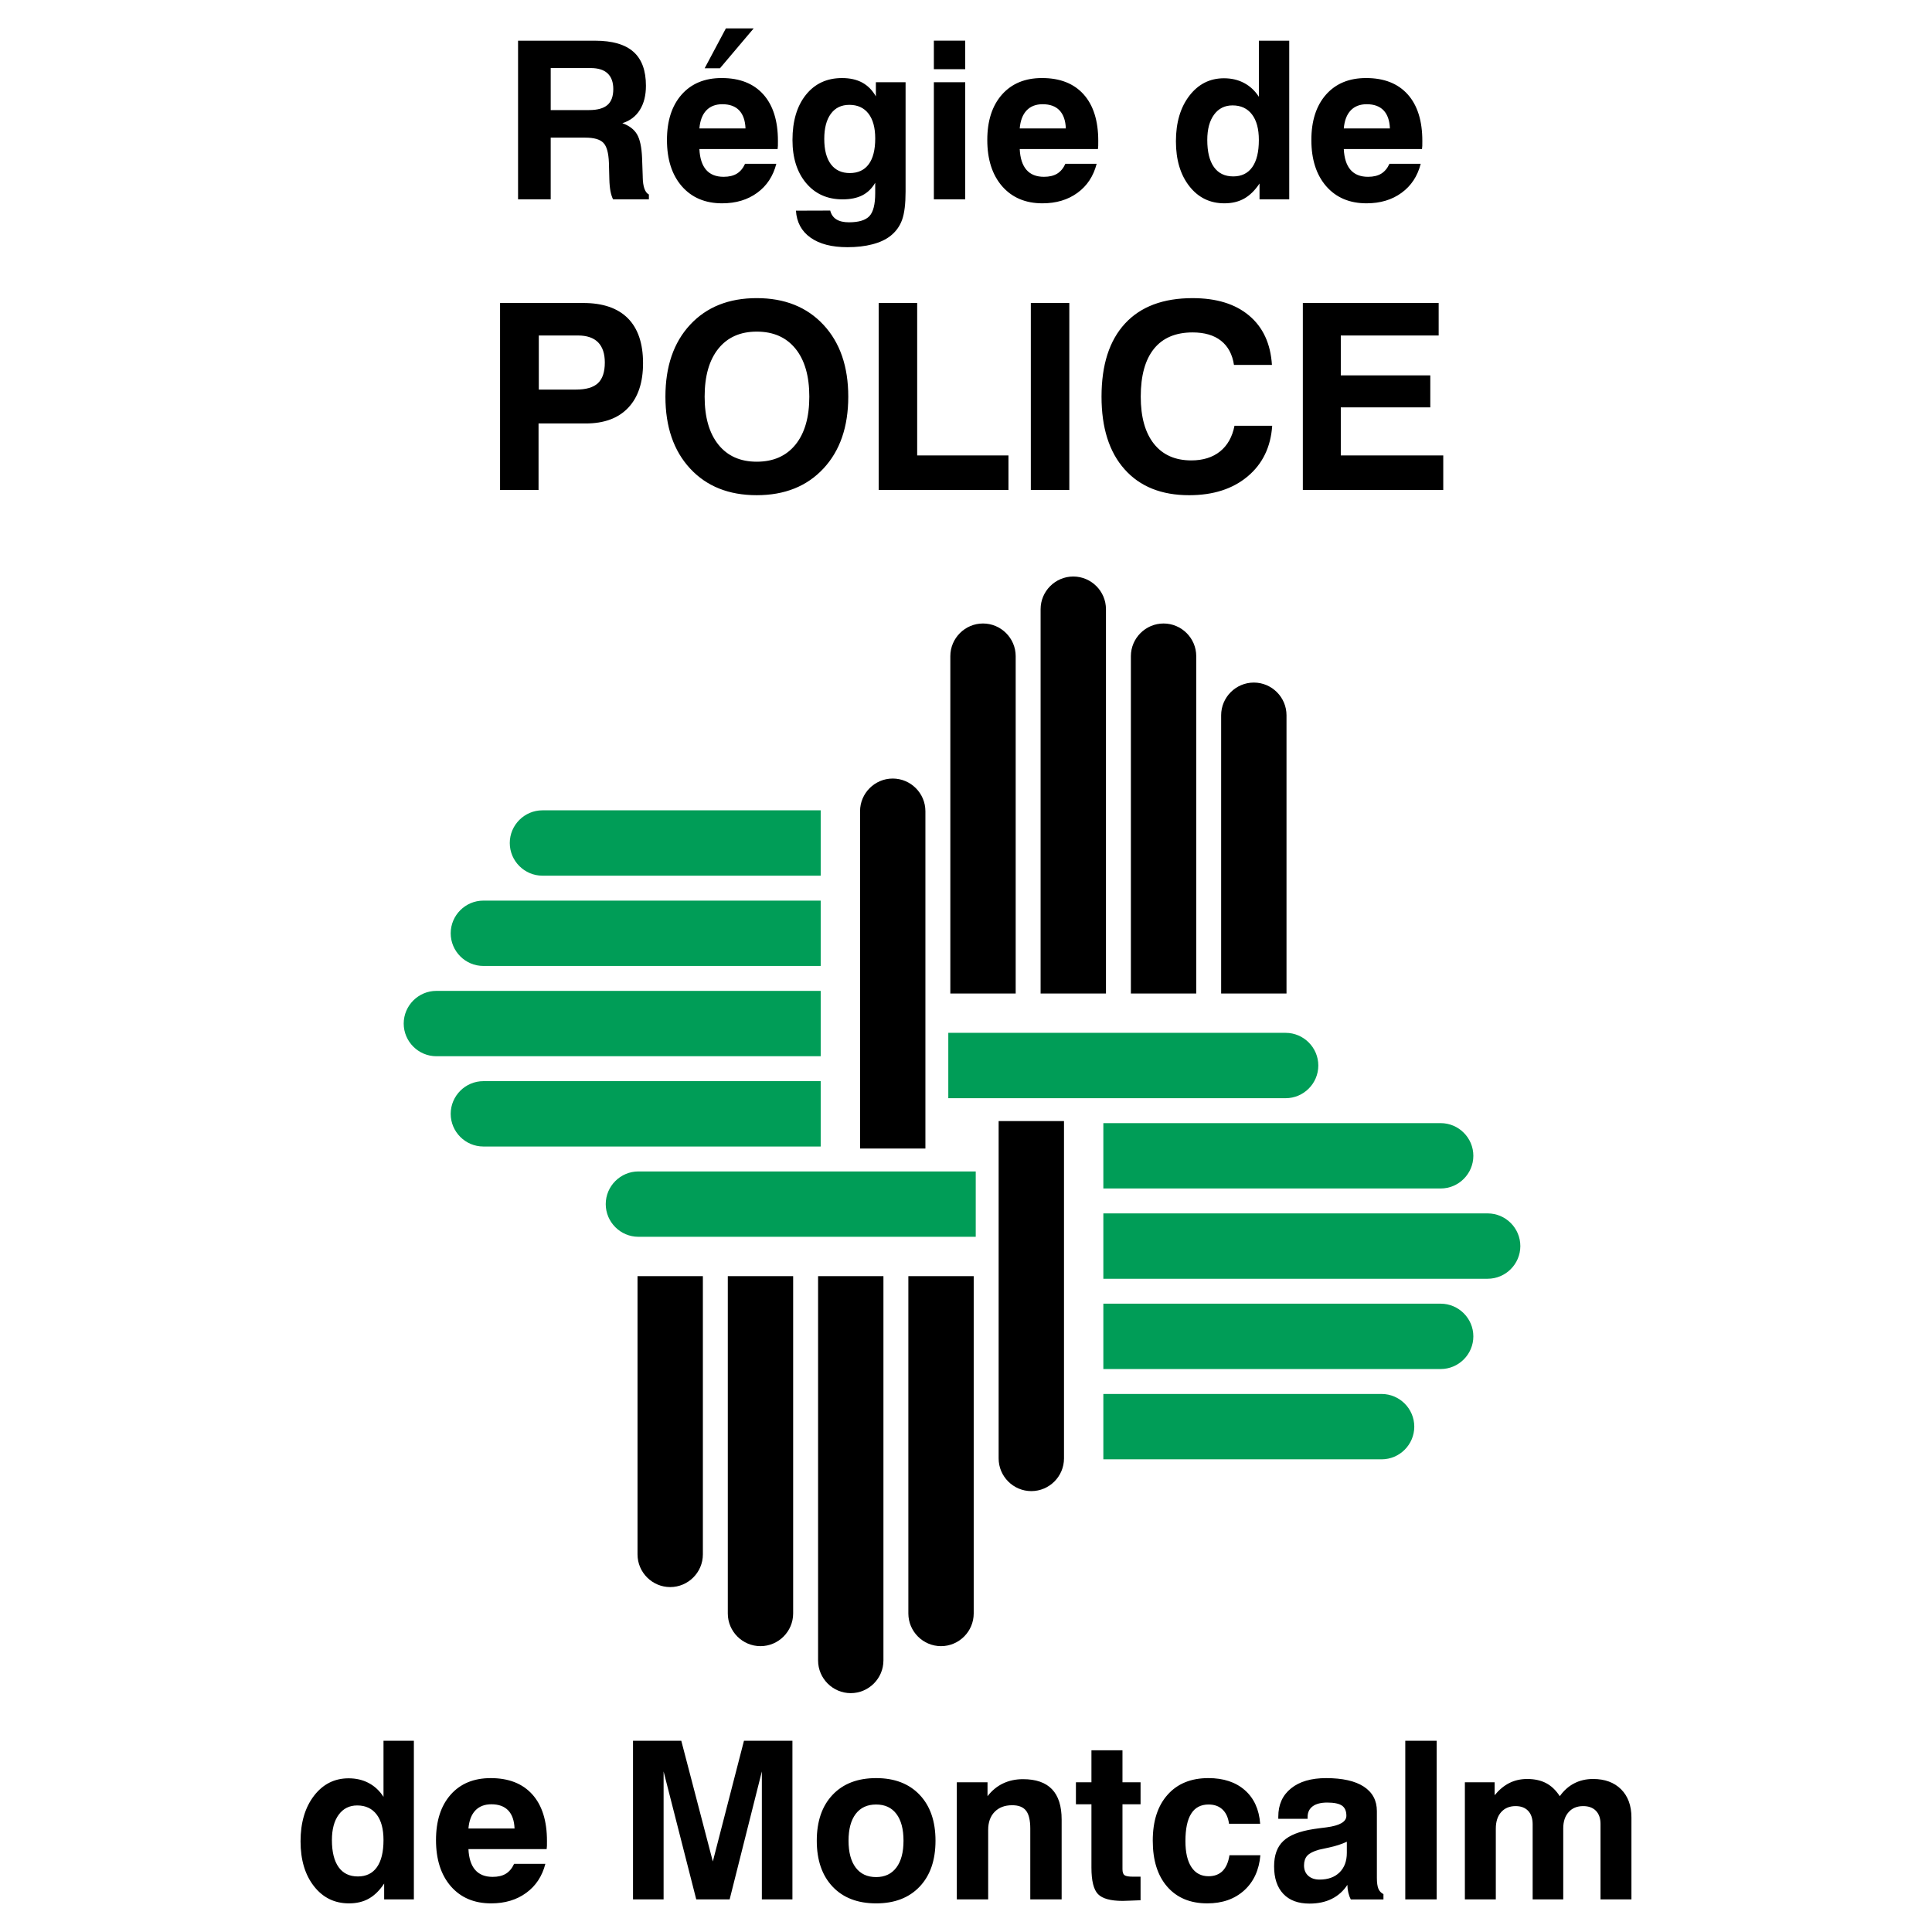 <?xml version="1.0" encoding="utf-8"?>
<!-- Generator: Adobe Illustrator 13.0.0, SVG Export Plug-In . SVG Version: 6.00 Build 14948)  -->
<!DOCTYPE svg PUBLIC "-//W3C//DTD SVG 1.0//EN" "http://www.w3.org/TR/2001/REC-SVG-20010904/DTD/svg10.dtd">
<svg version="1.0" id="Layer_1" xmlns="http://www.w3.org/2000/svg" xmlns:xlink="http://www.w3.org/1999/xlink" x="0px" y="0px"
	 width="192.756px" height="192.756px" viewBox="0 0 192.756 192.756" enable-background="new 0 0 192.756 192.756"
	 xml:space="preserve">
<g>
	<polygon fill-rule="evenodd" clip-rule="evenodd" fill="#FFFFFF" points="0,0 192.756,0 192.756,192.756 0,192.756 0,0 	"/>
	<path fill-rule="evenodd" clip-rule="evenodd" d="M110.342,99.121V60.779c0-1.793-1.468-3.26-3.261-3.26l0,0
		c-1.793,0-3.26,1.468-3.26,3.26v38.342H110.342L110.342,99.121z"/>
	<path fill-rule="evenodd" clip-rule="evenodd" d="M101.335,99.121V65.466c0-1.793-1.468-3.26-3.261-3.26l0,0
		c-1.793,0-3.26,1.468-3.26,3.26v33.655H101.335L101.335,99.121z"/>
	<path fill-rule="evenodd" clip-rule="evenodd" d="M92.328,114.591V80.935c0-1.793-1.467-3.26-3.26-3.26l0,0
		c-1.793,0-3.26,1.468-3.26,3.26v33.656H92.328L92.328,114.591z"/>
	<path fill-rule="evenodd" clip-rule="evenodd" d="M119.349,99.121V65.466c0-1.793-1.467-3.26-3.261-3.26l0,0
		c-1.793,0-3.26,1.468-3.26,3.26v33.655H119.349L119.349,99.121z"/>
	<path fill-rule="evenodd" clip-rule="evenodd" d="M128.355,99.121V71.36c0-1.793-1.467-3.261-3.26-3.261l0,0
		c-1.793,0-3.261,1.468-3.261,3.261v27.761H128.355L128.355,99.121z"/>
	<path fill-rule="evenodd" clip-rule="evenodd" fill="#009D57" d="M81.881,98.86H43.538c-1.793,0-3.26,1.468-3.26,3.261l0,0
		c0,1.793,1.468,3.26,3.26,3.26h38.343V98.86L81.881,98.86z"/>
	<path fill-rule="evenodd" clip-rule="evenodd" fill="#009D57" d="M81.881,107.867H48.226c-1.793,0-3.26,1.468-3.26,3.261l0,0
		c0,1.793,1.468,3.26,3.26,3.26h33.655V107.867L81.881,107.867z"/>
	<path fill-rule="evenodd" clip-rule="evenodd" fill="#009D57" d="M97.35,116.875H63.694c-1.793,0-3.26,1.467-3.26,3.26l0,0
		c0,1.793,1.468,3.26,3.26,3.26H97.35V116.875L97.35,116.875z"/>
	<path fill-rule="evenodd" clip-rule="evenodd" fill="#009D57" d="M81.881,89.854H48.226c-1.793,0-3.26,1.467-3.26,3.26l0,0
		c0,1.793,1.468,3.26,3.26,3.26h33.655V89.854L81.881,89.854z"/>
	<path fill-rule="evenodd" clip-rule="evenodd" fill="#009D57" d="M81.881,80.846H54.12c-1.793,0-3.26,1.467-3.26,3.261l0,0
		c0,1.792,1.468,3.26,3.26,3.26h27.761V80.846L81.881,80.846z"/>
	<path fill-rule="evenodd" clip-rule="evenodd" d="M81.62,127.321v38.343c0,1.793,1.467,3.261,3.26,3.261l0,0
		c1.793,0,3.26-1.468,3.26-3.261v-38.343H81.62L81.62,127.321z"/>
	<path fill-rule="evenodd" clip-rule="evenodd" d="M90.627,127.321v33.655c0,1.794,1.467,3.261,3.26,3.261l0,0
		c1.793,0,3.26-1.469,3.26-3.261v-33.655H90.627L90.627,127.321z"/>
	<path fill-rule="evenodd" clip-rule="evenodd" d="M99.634,111.852v33.656c0,1.793,1.467,3.26,3.261,3.26l0,0
		c1.793,0,3.26-1.468,3.26-3.26v-33.656H99.634L99.634,111.852z"/>
	<path fill-rule="evenodd" clip-rule="evenodd" d="M72.613,127.321v33.655c0,1.794,1.467,3.261,3.26,3.261l0,0
		c1.793,0,3.26-1.469,3.26-3.261v-33.655H72.613L72.613,127.321z"/>
	<path fill-rule="evenodd" clip-rule="evenodd" d="M63.606,127.321v27.762c0,1.793,1.467,3.26,3.26,3.26l0,0
		c1.793,0,3.26-1.468,3.26-3.26v-27.762H63.606L63.606,127.321z"/>
	<path fill-rule="evenodd" clip-rule="evenodd" fill="#009D57" d="M110.081,127.582h38.343c1.793,0,3.26-1.467,3.26-3.26l0,0
		c0-1.794-1.467-3.261-3.26-3.261h-38.343V127.582L110.081,127.582z"/>
	<path fill-rule="evenodd" clip-rule="evenodd" fill="#009D57" d="M110.081,118.575h33.655c1.793,0,3.26-1.467,3.26-3.26l0,0
		c0-1.794-1.468-3.261-3.26-3.261h-33.655V118.575L110.081,118.575z"/>
	<path fill-rule="evenodd" clip-rule="evenodd" fill="#009D57" d="M94.612,109.568h33.656c1.793,0,3.26-1.467,3.26-3.261l0,0
		c0-1.793-1.468-3.26-3.26-3.26H94.612V109.568L94.612,109.568z"/>
	<path fill-rule="evenodd" clip-rule="evenodd" fill="#009D57" d="M110.081,136.589h33.655c1.793,0,3.26-1.467,3.26-3.26l0,0
		c0-1.793-1.468-3.261-3.26-3.261h-33.655V136.589L110.081,136.589z"/>
	<path fill-rule="evenodd" clip-rule="evenodd" fill="#009D57" d="M110.081,145.597h27.761c1.794,0,3.261-1.468,3.261-3.261l0,0
		c0-1.793-1.469-3.26-3.261-3.26h-27.761V145.597L110.081,145.597z"/>
	<path fill-rule="evenodd" clip-rule="evenodd" d="M54.944,10.982h3.83c0.829,0,1.438-0.169,1.831-0.506
		c0.389-0.337,0.583-0.866,0.583-1.592c0-0.687-0.191-1.207-0.569-1.563c-0.377-0.355-0.946-0.532-1.694-0.532h-3.98V10.982
		L54.944,10.982z M51.687,19.889V4.06h7.678c1.724,0,3.004,0.371,3.833,1.108c0.833,0.737,1.247,1.867,1.247,3.386
		c0,0.965-0.202,1.771-0.609,2.417c-0.404,0.646-0.987,1.085-1.746,1.32c0.689,0.246,1.177,0.616,1.471,1.119
		c0.29,0.503,0.455,1.284,0.499,2.344l0.066,1.867c0,0.015,0,0.037,0,0.066c0.019,0.942,0.224,1.519,0.613,1.716v0.484h-3.573
		c-0.114-0.224-0.198-0.495-0.261-0.821c-0.059-0.327-0.099-0.716-0.11-1.167l-0.044-1.665c-0.036-0.98-0.22-1.644-0.554-1.985
		c-0.333-0.345-0.936-0.517-1.801-0.517h-3.452v6.155H51.687L51.687,19.889z M74.335,16.341h3.118
		c-0.315,1.232-0.95,2.198-1.907,2.894c-0.958,0.701-2.124,1.05-3.5,1.05c-1.691,0-3.03-0.569-4.021-1.702
		c-0.987-1.138-1.482-2.674-1.482-4.619c0-1.911,0.488-3.419,1.46-4.523c0.976-1.104,2.307-1.655,3.998-1.655
		c1.794,0,3.177,0.543,4.153,1.629c0.972,1.086,1.46,2.63,1.46,4.637c0,0.224,0,0.389-0.003,0.502
		c-0.004,0.11-0.015,0.217-0.03,0.316h-7.803c0.044,0.917,0.268,1.606,0.671,2.073c0.404,0.466,0.987,0.697,1.746,0.697
		c0.54,0,0.979-0.106,1.321-0.315C73.862,17.112,74.133,16.785,74.335,16.341L74.335,16.341z M69.779,12.816h4.6
		c-0.029-0.789-0.238-1.387-0.627-1.802c-0.393-0.411-0.954-0.616-1.684-0.616c-0.678,0-1.214,0.209-1.606,0.624
		C70.072,11.437,69.845,12.035,69.779,12.816L69.779,12.816z M75.193,2.834L71.83,6.811h-1.526l2.117-3.977H75.193L75.193,2.834z
		 M82.237,13.858c0,1.097,0.22,1.941,0.661,2.528c0.44,0.587,1.071,0.88,1.885,0.88c0.825,0,1.456-0.293,1.889-0.88
		c0.433-0.587,0.649-1.445,0.649-2.572c0-1.067-0.224-1.893-0.671-2.476c-0.448-0.583-1.086-0.877-1.908-0.877
		c-0.796,0-1.412,0.297-1.849,0.892C82.457,11.947,82.237,12.783,82.237,13.858L82.237,13.858z M79.412,21.019l3.419-0.011
		c0.099,0.393,0.305,0.686,0.616,0.881c0.312,0.194,0.73,0.29,1.254,0.29c0.972,0,1.651-0.205,2.04-0.616
		c0.385-0.415,0.579-1.174,0.579-2.285v-1.042c-0.33,0.565-0.759,0.983-1.284,1.251c-0.528,0.268-1.185,0.403-1.974,0.403
		c-1.511,0-2.722-0.539-3.631-1.618s-1.365-2.513-1.365-4.303c0-1.893,0.448-3.396,1.339-4.508c0.892-1.115,2.095-1.673,3.606-1.673
		c0.789,0,1.46,0.151,2.014,0.451c0.554,0.301,1.009,0.76,1.361,1.376V8.205h2.964v10.91c0,1.225-0.114,2.161-0.345,2.806
		c-0.228,0.646-0.62,1.185-1.17,1.622c-0.473,0.367-1.071,0.646-1.801,0.833c-0.727,0.191-1.556,0.286-2.487,0.286
		c-1.563,0-2.788-0.319-3.687-0.958C79.966,23.069,79.485,22.17,79.412,21.019L79.412,21.019z M93.172,6.903V4.056h3.129v2.847
		H93.172L93.172,6.903z M93.172,19.889V8.205h3.129v11.684H93.172L93.172,19.889z M106.294,16.341h3.118
		c-0.316,1.232-0.95,2.198-1.907,2.894c-0.958,0.701-2.125,1.05-3.5,1.05c-1.691,0-3.03-0.569-4.021-1.702
		c-0.987-1.138-1.482-2.674-1.482-4.619c0-1.911,0.488-3.419,1.46-4.523c0.977-1.104,2.308-1.655,3.999-1.655
		c1.793,0,3.177,0.543,4.152,1.629c0.972,1.086,1.46,2.63,1.46,4.637c0,0.224,0,0.389-0.004,0.502
		c-0.004,0.11-0.015,0.217-0.029,0.316h-7.803c0.044,0.917,0.268,1.606,0.672,2.073c0.403,0.466,0.986,0.697,1.746,0.697
		c0.539,0,0.979-0.106,1.32-0.315C105.82,17.112,106.092,16.785,106.294,16.341L106.294,16.341z M101.737,12.816h4.601
		c-0.029-0.789-0.238-1.387-0.628-1.802c-0.393-0.411-0.953-0.616-1.684-0.616c-0.679,0-1.214,0.209-1.606,0.624
		C102.031,11.437,101.804,12.035,101.737,12.816L101.737,12.816z M128.627,4.06v15.829h-2.964v-1.581
		c-0.452,0.682-0.962,1.181-1.523,1.5c-0.561,0.319-1.225,0.477-1.984,0.477c-1.438,0-2.604-0.569-3.496-1.709
		c-0.891-1.138-1.338-2.63-1.338-4.479c0-1.863,0.447-3.378,1.338-4.541c0.892-1.163,2.044-1.747,3.456-1.747
		c0.752,0,1.424,0.158,2.014,0.474c0.591,0.315,1.082,0.774,1.468,1.375V4.06H128.627L128.627,4.06z M120.45,13.968
		c0,1.181,0.224,2.084,0.667,2.704c0.444,0.62,1.082,0.928,1.923,0.928c0.828,0,1.463-0.308,1.899-0.924
		c0.438-0.617,0.657-1.519,0.657-2.708c0-1.104-0.228-1.955-0.687-2.553c-0.458-0.598-1.104-0.899-1.937-0.899
		c-0.781,0-1.395,0.308-1.845,0.921C120.678,12.049,120.45,12.893,120.45,13.968L120.45,13.968z M138.626,16.341h3.119
		c-0.316,1.232-0.95,2.198-1.908,2.894c-0.957,0.701-2.124,1.05-3.5,1.05c-1.69,0-3.029-0.569-4.02-1.702
		c-0.987-1.138-1.482-2.674-1.482-4.619c0-1.911,0.488-3.419,1.46-4.523c0.976-1.104,2.308-1.655,3.998-1.655
		c1.794,0,3.177,0.543,4.153,1.629c0.972,1.086,1.46,2.63,1.46,4.637c0,0.224,0,0.389-0.004,0.502
		c-0.004,0.11-0.015,0.217-0.029,0.316h-7.803c0.044,0.917,0.268,1.606,0.672,2.073c0.403,0.466,0.986,0.697,1.746,0.697
		c0.539,0,0.979-0.106,1.32-0.315C138.153,17.112,138.425,16.785,138.626,16.341L138.626,16.341z M134.07,12.816h4.601
		c-0.03-0.789-0.238-1.387-0.628-1.802c-0.393-0.411-0.954-0.616-1.684-0.616c-0.679,0-1.214,0.209-1.606,0.624
		C134.364,11.437,134.137,12.035,134.07,12.816L134.07,12.816z"/>
	<path fill-rule="evenodd" clip-rule="evenodd" d="M41.292,173.674v15.829h-2.964v-1.581c-0.451,0.683-0.961,1.182-1.522,1.5
		c-0.562,0.319-1.225,0.478-1.985,0.478c-1.438,0-2.604-0.568-3.496-1.71c-0.891-1.137-1.339-2.63-1.339-4.479
		c0-1.863,0.448-3.379,1.339-4.542c0.892-1.162,2.043-1.746,3.456-1.746c0.752,0,1.423,0.158,2.014,0.474
		c0.59,0.315,1.082,0.774,1.467,1.376v-5.599H41.292L41.292,173.674z M33.115,183.582c0,1.182,0.224,2.084,0.668,2.704
		c0.444,0.62,1.082,0.928,1.922,0.928c0.829,0,1.463-0.308,1.9-0.925c0.437-0.616,0.657-1.519,0.657-2.707
		c0-1.104-0.228-1.955-0.686-2.553s-1.104-0.899-1.937-0.899c-0.782,0-1.394,0.309-1.845,0.921
		C33.343,181.664,33.115,182.508,33.115,183.582L33.115,183.582z M51.292,185.956h3.118c-0.315,1.232-0.95,2.197-1.907,2.894
		c-0.958,0.701-2.124,1.05-3.5,1.05c-1.691,0-3.03-0.568-4.021-1.702c-0.987-1.138-1.482-2.675-1.482-4.618
		c0-1.911,0.488-3.42,1.46-4.523c0.976-1.104,2.307-1.654,3.999-1.654c1.794,0,3.177,0.543,4.153,1.629
		c0.972,1.086,1.459,2.63,1.459,4.637c0,0.224,0,0.389-0.003,0.502c-0.004,0.11-0.015,0.217-0.029,0.316h-7.803
		c0.044,0.917,0.268,1.606,0.671,2.072s0.987,0.697,1.746,0.697c0.54,0,0.979-0.106,1.321-0.316
		C50.819,186.726,51.09,186.399,51.292,185.956L51.292,185.956z M46.736,182.431h4.6c-0.029-0.789-0.238-1.387-0.627-1.802
		c-0.393-0.41-0.954-0.616-1.684-0.616c-0.679,0-1.214,0.21-1.607,0.624C47.029,181.051,46.802,181.649,46.736,182.431
		L46.736,182.431z M63.156,189.503v-15.829h4.816l3.147,12.047l3.107-12.047h4.835v15.829H76.01v-12.766l-3.214,12.766h-3.331
		l-3.258-12.766v12.766H63.156L63.156,189.503z M84.659,183.645c0,1.159,0.239,2.055,0.715,2.686
		c0.477,0.631,1.156,0.946,2.036,0.946c0.87,0,1.541-0.315,2.018-0.946c0.477-0.631,0.715-1.526,0.715-2.686
		c0-1.151-0.235-2.043-0.708-2.67c-0.473-0.628-1.148-0.939-2.025-0.939c-0.88,0-1.559,0.312-2.036,0.939
		C84.898,181.602,84.659,182.493,84.659,183.645L84.659,183.645z M81.49,183.645c0-1.94,0.528-3.467,1.581-4.578
		s2.499-1.665,4.343-1.665c1.834,0,3.28,0.554,4.336,1.665c1.057,1.111,1.585,2.638,1.585,4.578c0,1.948-0.528,3.478-1.585,4.589
		c-1.056,1.111-2.501,1.666-4.336,1.666c-1.845,0-3.291-0.555-4.343-1.666S81.49,185.593,81.49,183.645L81.49,183.645z
		 M95.462,189.503v-11.684h3.063v1.387c0.44-0.565,0.954-0.99,1.548-1.272c0.595-0.283,1.259-0.426,1.988-0.426
		c1.292,0,2.256,0.334,2.898,1.005c0.642,0.672,0.961,1.677,0.961,3.026v7.964h-3.129v-7.062c0-0.84-0.144-1.438-0.426-1.794
		c-0.282-0.359-0.741-0.539-1.379-0.539c-0.737,0-1.321,0.22-1.75,0.66c-0.43,0.44-0.646,1.042-0.646,1.802v6.933H95.462
		L95.462,189.503z M113.793,189.587c-0.286,0.008-0.627,0.022-1.026,0.041c-0.396,0.018-0.649,0.025-0.756,0.025
		c-1.2,0-2.018-0.224-2.458-0.671c-0.44-0.448-0.66-1.332-0.66-2.648v-6.321h-1.548v-2.193h1.548v-3.191h3.096v3.191h1.805v2.193
		h-1.805v6.472c0,0.308,0.07,0.51,0.206,0.604c0.136,0.1,0.414,0.147,0.836,0.147h0.763V189.587L113.793,189.587z M122.663,185.098
		h3.085c-0.128,1.481-0.671,2.652-1.621,3.514c-0.954,0.858-2.179,1.288-3.676,1.288c-1.698,0-3.03-0.555-3.994-1.662
		c-0.966-1.104-1.446-2.638-1.446-4.593c0-1.948,0.492-3.478,1.479-4.582c0.983-1.107,2.341-1.661,4.068-1.661
		c1.512,0,2.722,0.399,3.639,1.203c0.914,0.804,1.424,1.918,1.53,3.353h-3.107c-0.084-0.623-0.305-1.101-0.656-1.427
		c-0.349-0.33-0.811-0.495-1.383-0.495c-0.774,0-1.354,0.305-1.735,0.913c-0.386,0.609-0.576,1.522-0.576,2.74
		c0,1.126,0.198,1.988,0.598,2.594c0.396,0.605,0.969,0.91,1.714,0.91c0.579,0,1.045-0.177,1.397-0.525
		C122.326,186.315,122.557,185.791,122.663,185.098L122.663,185.098z M134.428,188.054c-0.396,0.605-0.91,1.071-1.548,1.391
		c-0.639,0.319-1.38,0.477-2.227,0.477c-1.134,0-2.003-0.322-2.616-0.969c-0.612-0.645-0.92-1.562-0.92-2.751
		c0-1.104,0.304-1.944,0.917-2.523c0.612-0.583,1.625-0.979,3.037-1.195c0.322-0.048,0.744-0.107,1.27-0.169
		c1.327-0.173,1.988-0.558,1.988-1.152c0-0.474-0.147-0.811-0.44-1.016c-0.294-0.202-0.785-0.305-1.472-0.305
		c-0.631,0-1.115,0.125-1.452,0.374c-0.338,0.253-0.506,0.609-0.506,1.075v0.172h-2.924v-0.217c0-1.195,0.422-2.135,1.269-2.817
		c0.844-0.686,2.015-1.026,3.504-1.026c1.632,0,2.887,0.282,3.756,0.847c0.87,0.569,1.307,1.384,1.307,2.451v6.644
		c0,0.487,0.051,0.851,0.15,1.093c0.099,0.238,0.268,0.418,0.506,0.539v0.528h-3.258c-0.106-0.201-0.187-0.422-0.245-0.668
		C134.465,188.593,134.435,188.333,134.428,188.054L134.428,188.054z M134.373,183.751c-0.511,0.238-1.097,0.43-1.757,0.572
		c-0.664,0.143-1.01,0.217-1.027,0.224c-0.555,0.158-0.939,0.356-1.16,0.591c-0.216,0.238-0.326,0.565-0.326,0.979
		c0,0.429,0.14,0.774,0.418,1.027c0.283,0.253,0.657,0.382,1.13,0.382c0.848,0,1.512-0.239,1.996-0.716s0.727-1.126,0.727-1.952
		V183.751L134.373,183.751z M140.205,189.503v-15.829h3.13v15.829H140.205L140.205,189.503z M146.151,189.503v-11.684h2.969v1.291
		c0.437-0.535,0.924-0.942,1.459-1.214c0.539-0.271,1.134-0.407,1.787-0.407c0.737,0,1.368,0.14,1.889,0.414
		c0.525,0.275,0.979,0.709,1.365,1.303c0.41-0.572,0.892-1.002,1.452-1.287c0.558-0.287,1.182-0.43,1.871-0.43
		c1.174,0,2.105,0.345,2.795,1.03c0.687,0.69,1.031,1.626,1.031,2.817v8.166h-3.085v-7.523c0-0.565-0.154-1.005-0.459-1.317
		c-0.305-0.312-0.727-0.466-1.272-0.466c-0.609,0-1.093,0.198-1.449,0.599c-0.359,0.396-0.539,0.938-0.539,1.625v7.083h-3.052
		v-7.502c0-0.572-0.151-1.016-0.448-1.331s-0.711-0.474-1.251-0.474c-0.608,0-1.089,0.202-1.445,0.602
		c-0.355,0.4-0.531,0.95-0.531,1.644v7.062H146.151L146.151,189.503z"/>
	<path fill-rule="evenodd" clip-rule="evenodd" d="M53.757,38.868h3.71c1.003,0,1.734-0.212,2.192-0.64
		c0.454-0.428,0.684-1.111,0.684-2.058c0-0.887-0.225-1.557-0.67-2.015c-0.45-0.454-1.116-0.683-2.002-0.683h-3.914V38.868
		L53.757,38.868z M53.731,42.25v6.638h-3.84V30.229h8.298c1.959,0,3.442,0.51,4.454,1.526c1.007,1.016,1.514,2.508,1.514,4.48
		c0,1.924-0.493,3.407-1.483,4.449c-0.986,1.042-2.4,1.565-4.229,1.565H53.731L53.731,42.25z M70.302,39.573
		c0,2.054,0.458,3.649,1.371,4.787c0.913,1.137,2.188,1.704,3.827,1.704c1.656,0,2.944-0.566,3.866-1.704
		c0.921-1.137,1.379-2.733,1.379-4.787c0-2.05-0.458-3.646-1.379-4.783c-0.921-1.137-2.209-1.704-3.866-1.704
		c-1.639,0-2.915,0.566-3.827,1.699C70.76,35.919,70.302,37.515,70.302,39.573L70.302,39.573z M66.389,39.573
		c0-3.014,0.821-5.406,2.464-7.174s3.857-2.655,6.646-2.655c2.785,0,5.002,0.886,6.655,2.659c1.652,1.773,2.478,4.165,2.478,7.17
		c0,3.009-0.826,5.401-2.478,7.173c-1.652,1.773-3.87,2.66-6.655,2.66c-2.789,0-5.003-0.887-6.646-2.66
		C67.21,44.974,66.389,42.583,66.389,39.573L66.389,39.573z M87.667,48.887V30.229h3.84v15.212h9.107v3.446H87.667L87.667,48.887z
		 M102.845,48.887V30.229h3.841v18.659H102.845L102.845,48.887z M126.927,42.479c-0.143,2.119-0.96,3.805-2.452,5.055
		c-1.491,1.25-3.438,1.873-5.833,1.873c-2.764,0-4.912-0.861-6.443-2.586c-1.535-1.721-2.3-4.138-2.3-7.247
		c0-3.174,0.782-5.604,2.344-7.295c1.561-1.691,3.81-2.534,6.741-2.534c2.383,0,4.264,0.58,5.643,1.743
		c1.38,1.159,2.141,2.802,2.274,4.921h-3.788c-0.159-1.055-0.592-1.86-1.293-2.413c-0.7-0.553-1.647-0.83-2.836-0.83
		c-1.69,0-2.976,0.545-3.854,1.634c-0.878,1.09-1.318,2.681-1.318,4.774c0,2.028,0.437,3.593,1.311,4.7
		c0.877,1.107,2.118,1.661,3.735,1.661c1.163,0,2.119-0.298,2.862-0.891c0.744-0.597,1.225-1.449,1.445-2.564H126.927
		L126.927,42.479z M129.984,48.887V30.229h13.552v3.243h-9.765v3.978h8.93v3.191h-8.93v4.8h10.223v3.446H129.984L129.984,48.887z"/>
</g>
</svg>
